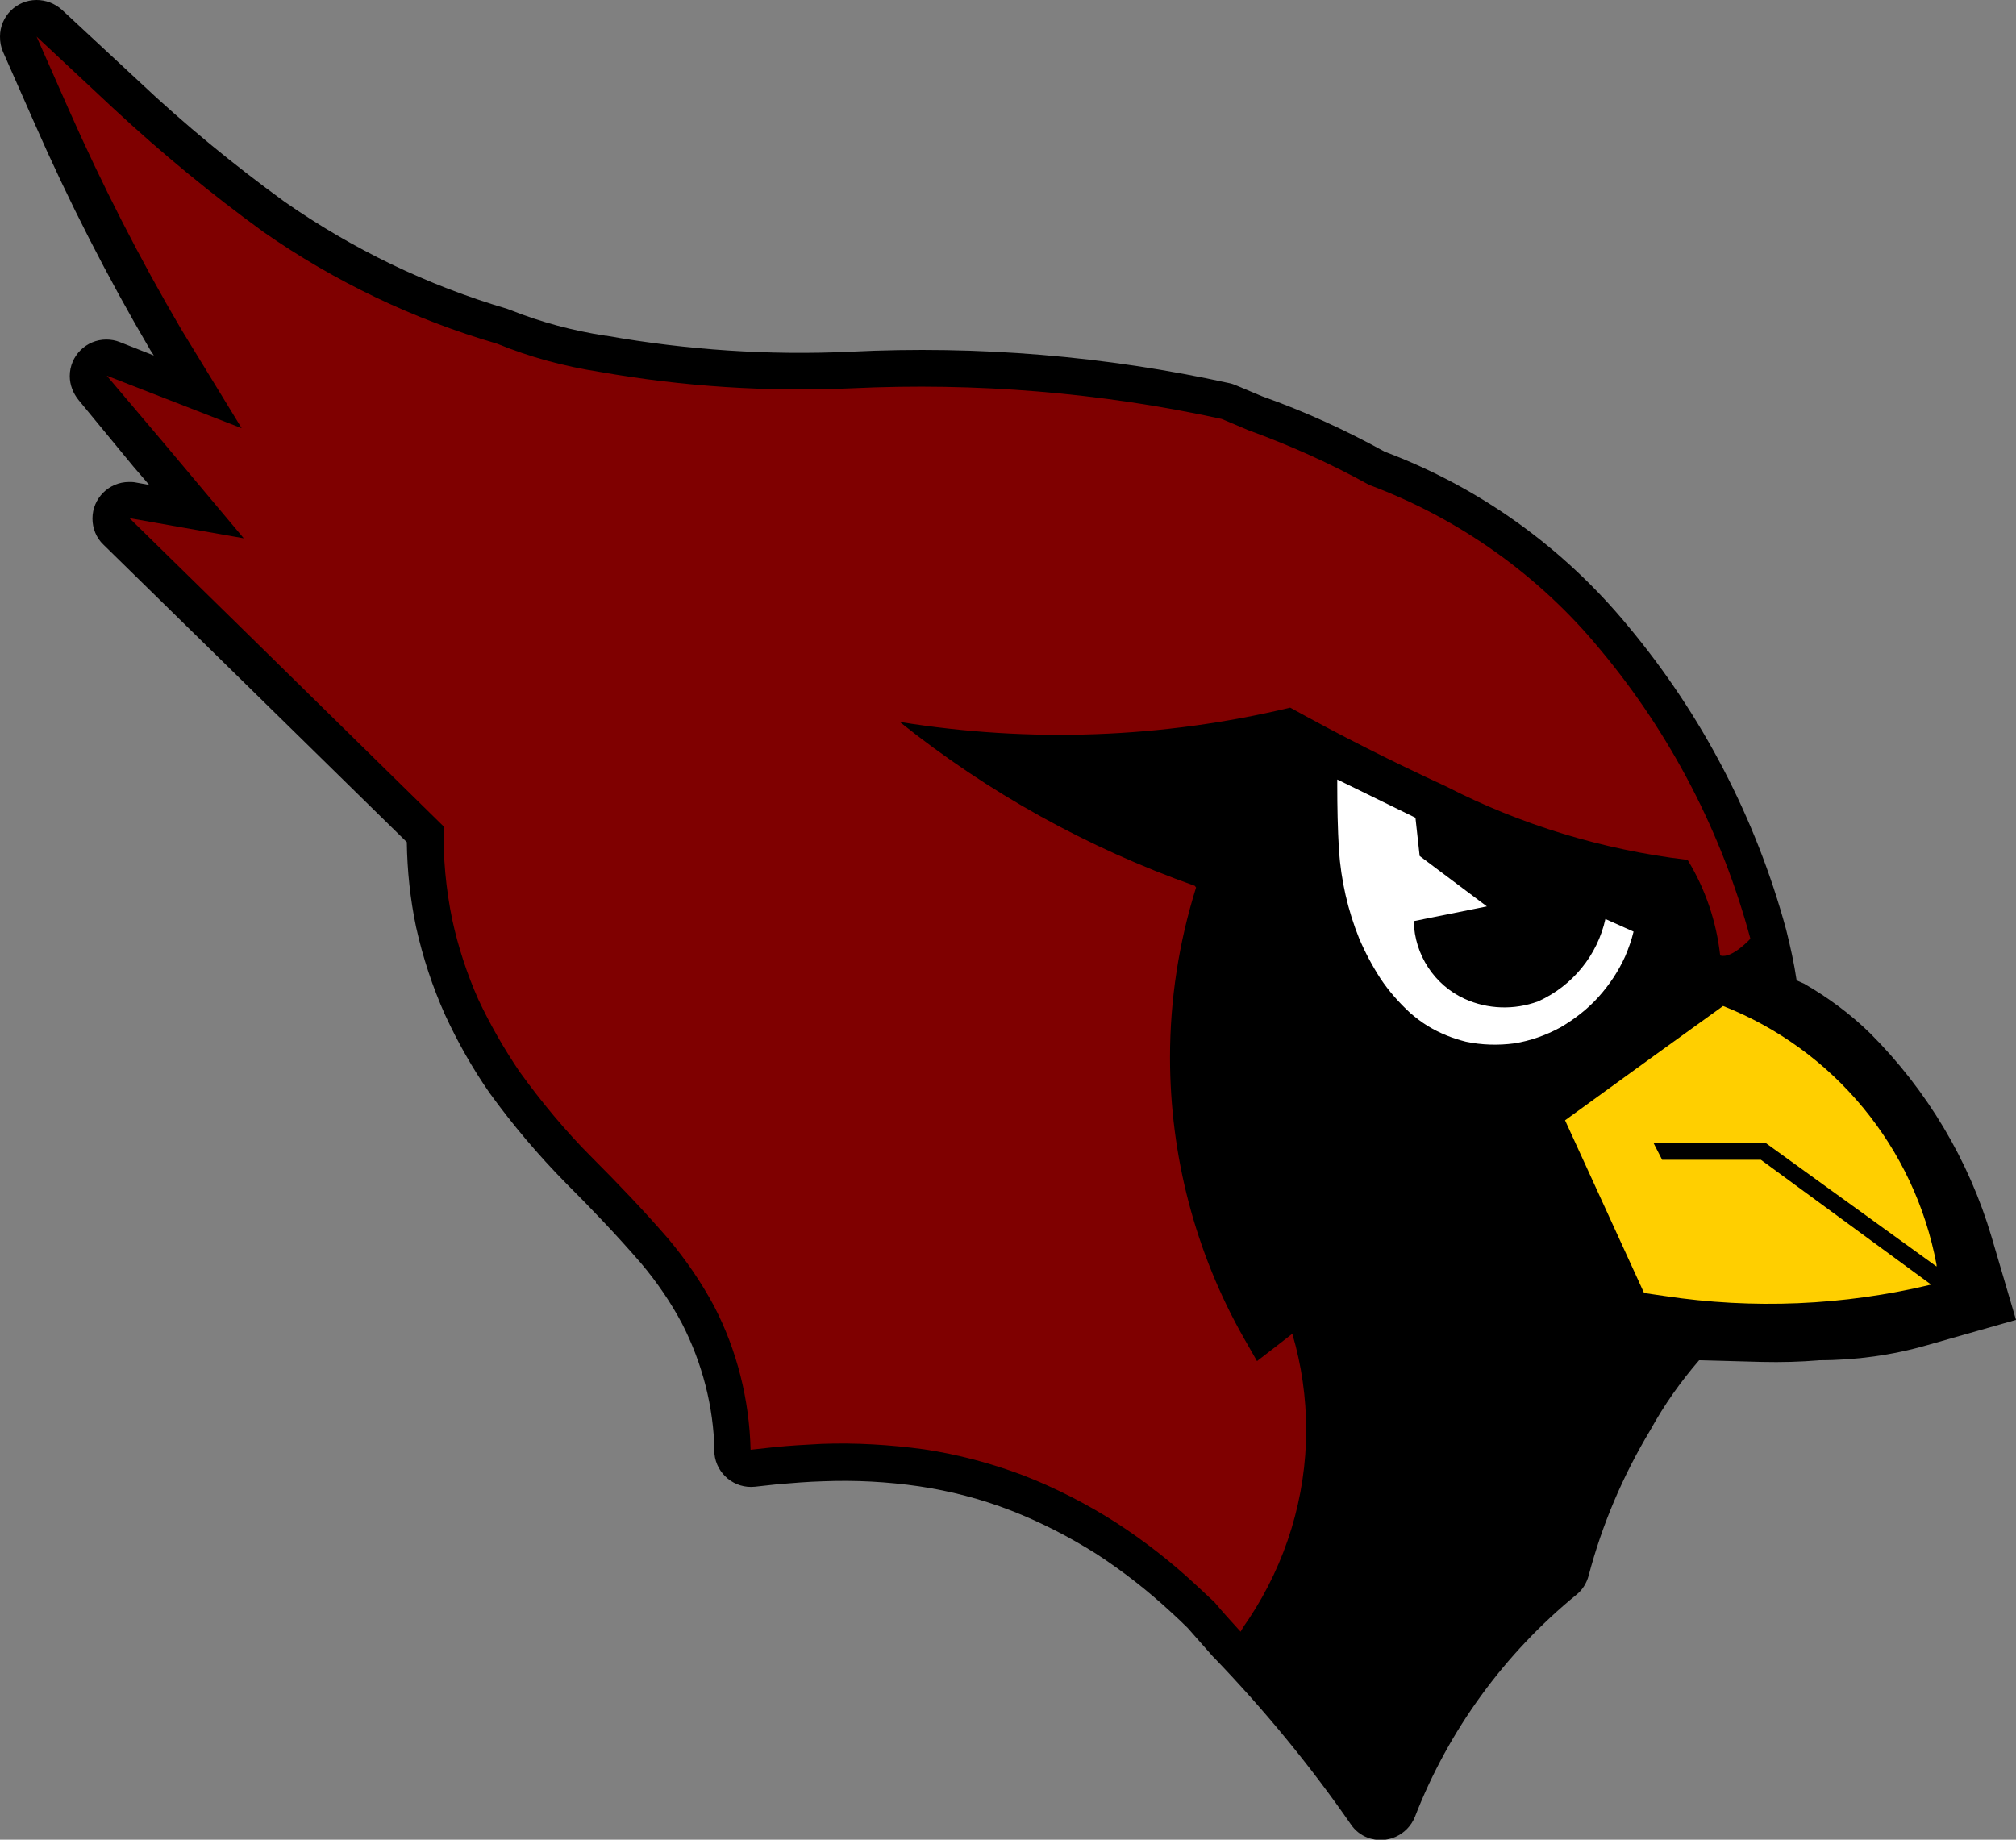 <?xml version="1.0" encoding="utf-8"?>
<!-- Generator: Adobe Illustrator 23.0.3, SVG Export Plug-In . SVG Version: 6.00 Build 0)  -->
<svg version="1.1" id="Capa_1" xmlns="http://www.w3.org/2000/svg" xmlns:xlink="http://www.w3.org/1999/xlink" x="0px" y="0px"
	 viewBox="0 0 479.7 437.8" style="enable-background:new 0 0 479.7 437.8;" xml:space="preserve">
<rect x="0" y="0" width="479.7" height="437.8" fill="#808080" stroke="none"/>
<style type="text/css">
	.st0{fill-rule:evenodd;clip-rule:evenodd;}
	.st1{fill-rule:evenodd;clip-rule:evenodd;fill:#FFCF00;}
	.st2{fill-rule:evenodd;clip-rule:evenodd;fill:#7F0000;}
	.st3{fill-rule:evenodd;clip-rule:evenodd;fill:#FFFFFF;}
</style>
<title>Recurso 1</title>
<g>
	<path class="st0" d="M479.7,314.1l-21.1,6l0,0c-8.3,2.4-17,3.6-25.7,3.6l0,0c-4.5,0.4-9.1,0.5-13.6,0.4l-15-0.4l0,0
		c-4.4,5.1-8.3,10.6-11.6,16.6l0,0c-6.5,10.8-11.5,22.5-14.7,34.7l0,0c-0.5,1.8-1.5,3.4-2.9,4.5l0,0c-17.1,14-30.4,32.2-38.4,52.8
		l0,0c-1.8,4.5-6.8,6.7-11.3,5c-1.6-0.6-3-1.7-4-3.2l0,0c-9.7-14-20.5-27.1-32.3-39.4l0,0c-0.2-0.2-0.3-0.3-0.5-0.5l0,0
		c-2-2.3-4-4.5-6-6.8l0,0c-1.3-1.3-2.6-2.5-3.9-3.7l0,0c-5.5-5.1-11.5-9.8-17.8-13.9l0,0c-6.5-4.1-13.3-7.6-20.5-10.4l0,0
		c-7-2.7-14.3-4.6-21.7-5.7l0,0c-7.6-1.1-15.2-1.5-22.8-1.2l0,0c-3.6,0.1-7.2,0.4-10.8,0.7l-5.5,0.6l0,0c-4.8,0.5-9.1-3-9.6-7.8
		c0-0.2,0-0.4,0-0.7l0,0c-0.2-10.6-2.9-20.9-7.7-30.3l0,0c-2.7-5.1-6-9.9-9.7-14.3l0,0c-5.7-6.6-11.7-12.9-17.9-19.1l0,0
		c-6.6-6.7-12.7-13.9-18.2-21.5l0,0c-4.1-5.9-7.6-12.1-10.6-18.6l0,0c-3-6.7-5.3-13.7-6.9-20.9l0,0c-1.4-6.7-2.1-13.4-2.2-20.2
		l-47-46.1l-25.2-24.7l0,0c-1.7-1.6-2.6-3.9-2.6-6.2l0,0c0-4.8,3.9-8.7,8.7-8.7c0.5,0,1,0,1.5,0.1l3.3,0.6l-3.7-4.3L18.7,95.2l0,0
		c-1.3-1.6-2.1-3.6-2.1-5.7l0,0c0-4.8,3.9-8.7,8.7-8.7c1.1,0,2.2,0.2,3.2,0.6l8.1,3.2l-0.9-1.4l0,0C25.5,65.8,16.3,47.8,8.2,29.3
		l-7.5-17l0,0C0.2,11.1,0,10,0,8.7l0,0C0,3.9,3.9,0,8.7,0c2.2,0,4.3,0.8,6,2.3l18.4,17.1l0,0C44,29.7,55.6,39.2,67.7,48l0,0
		c16.2,11.3,34,19.9,53,25.5l0,0c0.3,0.1,0.5,0.2,0.8,0.3l0,0c7.3,2.9,14.8,4.9,22.6,6.1l0.2,0l0,0c19.2,3.4,38.6,4.7,58.1,3.8l0,0
		c30.3-1.5,60.6,1,90.2,7.5l0,0c0.5,0.1,1,0.3,1.5,0.5l6.2,2.6l0,0c10.1,3.6,19.8,8,29.2,13.2l0,0c22.6,8.5,42.5,22.8,57.9,41.5l0,0
		c17.6,21.1,30.4,45.7,37.6,72.2l0,0c1,4,1.9,8,2.5,12.1l1.8,0.8l0,0c5.7,3.3,11,7.2,15.7,11.8l0,0c13.5,13.5,23.5,30.2,28.9,48.5
		L479.7,314.1z"/>
	<path class="st1" d="M459.5,305.7L459.5,305.7l-40.5-29.7h-23.5l-2.1-4.1H420l40.8,29.5l0-0.4l0,0c-5.2-27.9-24.4-51.2-50.8-61.6
		l0,0l-16.5,11.9l0,0l-21.1,15.3l7,15.3l11.8,25.8l4.8,0.7l0,0C417.1,311.6,438.7,310.7,459.5,305.7L459.5,305.7z"/>
	<path class="st2" d="M289,381.3L289,381.3c2,2.4,4.1,4.7,6.2,7l0,0l0,0l0,0c0.6-1.1,1.3-2.1,2-3.1l0,0
		c8.8-13.3,13.6-28.9,13.6-44.9l0,0c0-7.7-1.1-15.5-3.3-22.9l-3.6,2.8l-4.8,3.7l-3.2-5.6l0,0c-11.5-20.3-17.5-43.3-17.5-66.7l0,0
		c0-13.7,2.1-27.3,6.2-40.4l0,0c-0.1-0.1-0.2-0.3-0.3-0.4l0,0c-25.4-9-49.1-22.1-70.2-39l0,0h0l0,0c30.9,5,62.4,3.9,92.9-3.4l0,0
		c12.1,6.7,24.4,12.9,37,18.7l0,0c17.9,9.2,37.3,15.1,57.3,17.5l0.3,0.1l0,0c4.2,6.9,6.8,14.6,7.7,22.6l0,0c0,0.1,0.1,0.1,0.1,0.1
		l0,0c2.7,0.8,7.1-4,7.1-4l0,0c-6.8-25.3-19-48.8-35.8-68.9l0,0c-14.5-17.6-33.5-31.1-54.9-39.1l0,0c-9.2-5.1-18.8-9.4-28.7-13
		l-6.4-2.7l0,0c-28.9-6.3-58.4-8.7-88-7.3l0,0c-20.1,0.9-40.2-0.4-60-3.9l0,0c-8.4-1.3-16.6-3.5-24.4-6.7l0,0
		C98.4,76,79.6,67,62.7,55.2l0,0c-12.4-9-24.3-18.8-35.6-29.3L8.7,8.7l7.5,17l0,0c8,18.1,17,35.8,27,52.8l5.5,9l8.8,14.4l-10.8-4.2
		l-21.3-8.3l13.3,15.7L58,128.1l-15.9-2.8l-11.3-2L56,148l49.6,48.7l0,0c-0.2,7.4,0.5,14.8,2,22.1l0,0c1.4,6.5,3.5,12.9,6.2,19l0,0
		c2.8,6,6.1,11.7,9.8,17.2l0,0c5.2,7.2,10.9,14.1,17.2,20.4l0,0c6.3,6.3,12.5,12.8,18.3,19.5l0,0c4.1,4.9,7.8,10.3,10.8,15.9l0,0
		c5.5,10.6,8.4,22.3,8.7,34.2l0,0l5.5-0.6l0,0c3.8-0.4,7.6-0.6,11.4-0.8l0,0c8.1-0.3,16.3,0.2,24.4,1.3l0,0c8,1.2,15.9,3.3,23.6,6.2
		l0,0c7.7,3,15.1,6.8,22,11.2l0,0c6.8,4.4,13.2,9.4,19.1,14.9l0,0C286.1,378.6,287.6,380,289,381.3z"/>
	<path class="st3" d="M366,238.3L366,238.3c-5.7,2.1-12,1.9-17.5-0.6l0,0c-7.2-3.3-11.9-10.5-12.1-18.4v-0.1l17.4-3.5l-16-12l-1-9.1
		l-18.6-9.1l0,1.4l0,0c0,5.1,0.1,10.3,0.4,15.4l0,0c0.5,7.2,2.1,14.3,4.8,21l0,0c1.4,3.3,3.1,6.5,5.1,9.6l0,0c2,3,4.4,5.7,7.1,8.2
		l0,0c1.3,1.1,2.7,2.2,4.2,3.1l0,0c2.8,1.7,5.8,2.9,9,3.7l0,0c3.8,0.8,7.7,0.9,11.5,0.4l0,0c3.8-0.6,7.5-1.9,11-3.8l0,0
		c3.4-2,6.5-4.4,9.1-7.3l0,0c2.6-2.9,4.7-6.1,6.3-9.6l0,0c0.8-1.9,1.5-3.8,2-5.9l-6.7-3l0,0C380.1,227.3,374.2,234.6,366,238.3z"/>
</g>
</svg>
